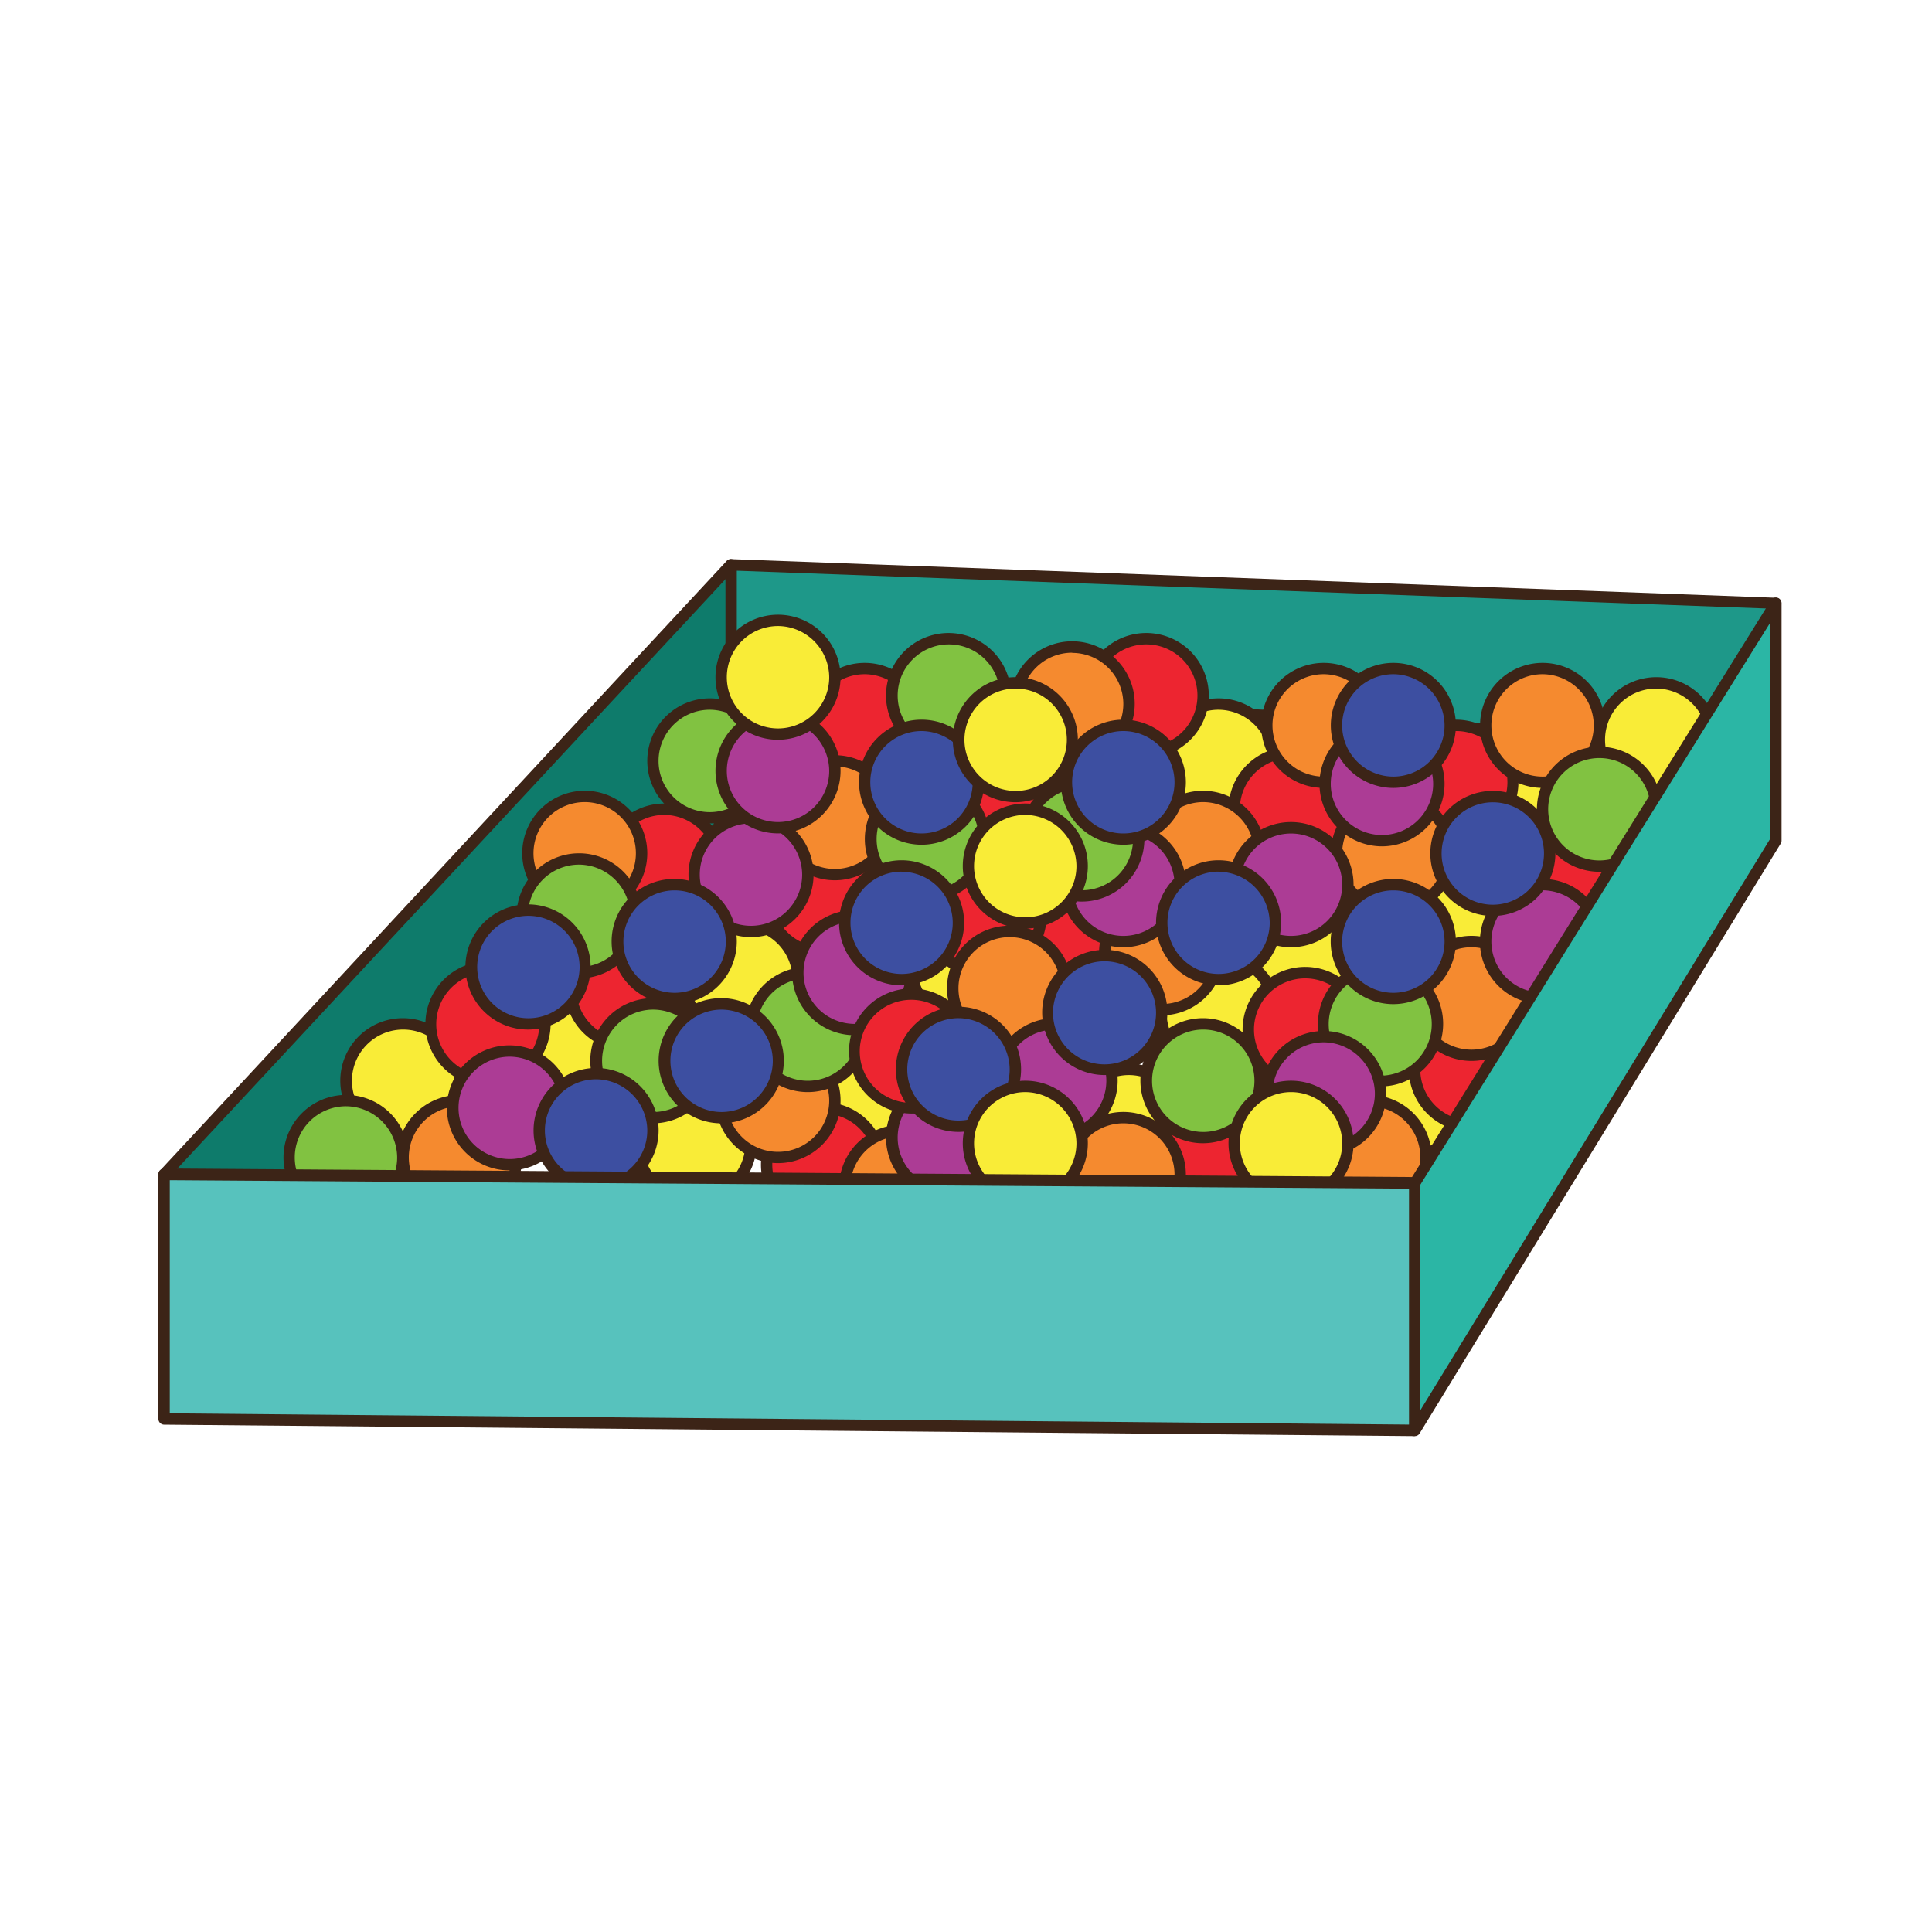 <svg id="ball_pit" data-name="ball pit" xmlns="http://www.w3.org/2000/svg" viewBox="0 0 300 300"><defs><style>.cls-1{fill:#f9ec37;}.cls-2{fill:#3c2417;}.cls-3{fill:#0e7b6b;}.cls-4{fill:#1e9889;}.cls-5{fill:#ed2530;}.cls-6{fill:#f58a2f;}.cls-7{fill:#81c241;}.cls-8{fill:#ac3c95;}.cls-9{fill:#3d4fa1;}.cls-10{fill:#2bb6a5;}.cls-11{fill:#57c2bd;}</style></defs><title>ball pit</title><path class="cls-1" d="M227.17,170.9a8.83,8.83,0,1,1-8.82-8.82A8.82,8.82,0,0,1,227.17,170.9Z"/><path class="cls-2" d="M218.35,180.61a9.71,9.71,0,1,1,9.71-9.71A9.72,9.72,0,0,1,218.35,180.61Zm0-17.65a7.94,7.94,0,1,0,7.94,7.94A8,8,0,0,0,218.35,163Z"/><polygon class="cls-3" points="25.48 182.38 113.53 87.7 122.58 90.57 104.7 152.14 53.73 196.5 25.48 182.38"/><path class="cls-2" d="M53.73,197.38a.93.93,0,0,1-.4-.09L25.09,183.16a.88.88,0,0,1-.48-.63.9.9,0,0,1,.23-.76l88-94.67a.87.87,0,0,1,.91-.24l9,2.87a.87.87,0,0,1,.58,1.09l-17.87,61.56a.85.85,0,0,1-.27.42l-51,44.37A.9.9,0,0,1,53.73,197.38Zm-26.8-15.27,26.66,13.34,50.34-43.81,17.56-60.49-7.7-2.44Z"/><polygon class="cls-4" points="275.72 93.66 113.53 87.7 113.53 106.04 271.75 115.72 275.72 93.66"/><path class="cls-2" d="M271.75,116.6h-.05l-158.23-9.68a.88.88,0,0,1-.82-.88V87.7a.87.87,0,0,1,.27-.64.84.84,0,0,1,.64-.24l162.2,6a.85.85,0,0,1,.65.33.84.84,0,0,1,.18.7l-4,22.07A.89.89,0,0,1,271.75,116.6ZM114.41,105.21,271,114.79l3.66-20.29L114.41,88.62Z"/><path class="cls-1" d="M159.21,150.15a8.83,8.83,0,1,1-8.83-8.83A8.83,8.83,0,0,1,159.21,150.15Z"/><path class="cls-2" d="M150.38,159.87a9.72,9.72,0,1,1,9.71-9.72A9.73,9.73,0,0,1,150.38,159.87Zm0-17.66a7.95,7.95,0,1,0,7.94,7.94A7.95,7.95,0,0,0,150.38,142.21Z"/><path class="cls-1" d="M98.74,161a8.83,8.83,0,1,1-8.82-8.83A8.82,8.82,0,0,1,98.74,161Z"/><path class="cls-2" d="M89.92,170.68A9.72,9.72,0,1,1,99.63,161,9.71,9.71,0,0,1,89.92,170.68Zm0-17.66A8,8,0,1,0,97.86,161,8,8,0,0,0,89.92,153Z"/><path class="cls-1" d="M71.38,167.81A8.83,8.83,0,1,1,62.55,159,8.83,8.83,0,0,1,71.38,167.81Z"/><path class="cls-2" d="M62.55,177.52a9.71,9.71,0,1,1,9.71-9.71A9.71,9.71,0,0,1,62.55,177.52Zm0-17.65a7.95,7.95,0,1,0,8,7.94A7.95,7.95,0,0,0,62.55,159.87Z"/><path class="cls-1" d="M123.9,152.14a8.83,8.83,0,1,1-8.83-8.83A8.83,8.83,0,0,1,123.9,152.14Z"/><path class="cls-2" d="M115.07,161.85a9.71,9.71,0,1,1,9.71-9.71A9.73,9.73,0,0,1,115.07,161.85Zm0-17.66a7.95,7.95,0,1,0,8,7.95A7.95,7.95,0,0,0,115.07,144.19Z"/><path class="cls-1" d="M210.18,147.94a8.83,8.83,0,1,1-8.82-8.82A8.83,8.83,0,0,1,210.18,147.94Z"/><path class="cls-2" d="M201.36,157.66a9.72,9.72,0,1,1,9.71-9.72A9.72,9.72,0,0,1,201.36,157.66Zm0-17.66a7.95,7.95,0,1,0,7.94,7.94A8,8,0,0,0,201.36,140Z"/><path class="cls-1" d="M198.05,118.15a8.83,8.83,0,1,1-8.83-8.82A8.83,8.83,0,0,1,198.05,118.15Z"/><path class="cls-2" d="M189.22,127.86a9.71,9.71,0,1,1,9.71-9.71A9.73,9.73,0,0,1,189.22,127.86Zm0-17.65a7.95,7.95,0,1,0,7.94,7.94A8,8,0,0,0,189.22,110.21Z"/><path class="cls-1" d="M145.53,172a8.83,8.83,0,1,1-8.83-8.83A8.83,8.83,0,0,1,145.53,172Z"/><path class="cls-2" d="M136.7,181.74a9.71,9.71,0,1,1,9.71-9.71A9.73,9.73,0,0,1,136.7,181.74Zm0-17.66a8,8,0,1,0,7.94,7.95A8,8,0,0,0,136.7,164.08Z"/><path class="cls-1" d="M184.14,174.88a8.83,8.83,0,1,1-8.82-8.83A8.82,8.82,0,0,1,184.14,174.88Z"/><path class="cls-2" d="M175.32,184.58a9.71,9.71,0,1,1,9.71-9.7A9.71,9.71,0,0,1,175.32,184.58Zm0-17.65a7.95,7.95,0,1,0,7.94,7.95A8,8,0,0,0,175.32,166.93Z"/><path class="cls-1" d="M198.05,157.21a8.83,8.83,0,1,1-8.83-8.83A8.83,8.83,0,0,1,198.05,157.21Z"/><path class="cls-2" d="M189.22,166.93a9.72,9.72,0,1,1,9.71-9.72A9.73,9.73,0,0,1,189.22,166.93Zm0-17.66a8,8,0,1,0,7.94,7.94A8,8,0,0,0,189.22,149.27Z"/><path class="cls-1" d="M236,141.32a8.83,8.83,0,1,1-8.83-8.82A8.83,8.83,0,0,1,236,141.32Z"/><path class="cls-2" d="M227.17,151a9.71,9.71,0,1,1,9.71-9.71A9.71,9.71,0,0,1,227.17,151Zm0-17.65a7.95,7.95,0,1,0,8,7.94A8,8,0,0,0,227.17,133.38Z"/><path class="cls-1" d="M266,114.87a8.83,8.83,0,1,1-8.82-8.83A8.82,8.82,0,0,1,266,114.87Z"/><path class="cls-2" d="M257.19,124.57a9.71,9.71,0,1,1,9.71-9.7A9.71,9.71,0,0,1,257.19,124.57Zm0-17.65a7.95,7.95,0,1,0,7.94,8A8,8,0,0,0,257.19,106.92Z"/><path class="cls-1" d="M116.62,177.53a8.83,8.83,0,1,1-8.83-8.83A8.83,8.83,0,0,1,116.62,177.53Z"/><path class="cls-2" d="M107.79,187.24a9.71,9.71,0,1,1,9.71-9.71A9.73,9.73,0,0,1,107.79,187.24Zm0-17.66a7.95,7.95,0,1,0,7.95,7.95A8,8,0,0,0,107.79,169.58Z"/><path class="cls-1" d="M249.46,124.55a8.83,8.83,0,1,1-8.82-8.83A8.82,8.82,0,0,1,249.46,124.55Z"/><path class="cls-2" d="M240.64,134.26a9.71,9.71,0,1,1,9.71-9.71A9.71,9.71,0,0,1,240.64,134.26Zm0-17.65a7.95,7.95,0,1,0,7.94,7.94A7.95,7.95,0,0,0,240.64,116.61Z"/><path class="cls-5" d="M209.3,125.66a8.83,8.83,0,1,1-8.83-8.83A8.82,8.82,0,0,1,209.3,125.66Z"/><path class="cls-2" d="M200.47,135.37a9.71,9.71,0,1,1,9.71-9.71A9.73,9.73,0,0,1,200.47,135.37Zm0-17.66a7.95,7.95,0,1,0,7.95,8A7.95,7.95,0,0,0,200.47,117.71Z"/><path class="cls-5" d="M186.79,108A8.83,8.83,0,1,1,178,99.18,8.82,8.82,0,0,1,186.79,108Z"/><path class="cls-2" d="M178,117.71a9.71,9.71,0,1,1,9.7-9.71A9.72,9.72,0,0,1,178,117.71Zm0-17.65a7.95,7.95,0,1,0,7.94,7.94A7.95,7.95,0,0,0,178,100.06Z"/><path class="cls-5" d="M143.1,112.64a8.83,8.83,0,1,1-8.83-8.83A8.82,8.82,0,0,1,143.1,112.64Z"/><path class="cls-2" d="M134.27,122.35a9.71,9.71,0,1,1,9.71-9.71A9.73,9.73,0,0,1,134.27,122.35Zm0-17.66a7.95,7.95,0,1,0,7.95,8A8,8,0,0,0,134.27,104.69Z"/><path class="cls-5" d="M112,134.48a8.83,8.83,0,1,1-8.82-8.82A8.82,8.82,0,0,1,112,134.48Z"/><path class="cls-2" d="M103.16,144.19a9.71,9.71,0,1,1,9.71-9.71A9.72,9.72,0,0,1,103.16,144.19Zm0-17.65a7.95,7.95,0,1,0,7.94,7.94A8,8,0,0,0,103.16,126.54Z"/><path class="cls-5" d="M84.62,159a8.83,8.83,0,1,1-8.83-8.83A8.83,8.83,0,0,1,84.62,159Z"/><path class="cls-2" d="M75.79,168.7A9.72,9.72,0,1,1,85.5,159,9.72,9.72,0,0,1,75.79,168.7Zm0-17.67A8,8,0,1,0,83.74,159,8,8,0,0,0,75.79,151Z"/><path class="cls-5" d="M136.7,180.86a8.83,8.83,0,1,1-8.83-8.83A8.82,8.82,0,0,1,136.7,180.86Z"/><path class="cls-2" d="M127.87,190.57a9.71,9.71,0,1,1,9.71-9.71A9.73,9.73,0,0,1,127.87,190.57Zm0-17.66a7.95,7.95,0,1,0,7.95,8A8,8,0,0,0,127.87,172.91Z"/><path class="cls-5" d="M136.7,139.12a8.83,8.83,0,1,1-8.83-8.83A8.82,8.82,0,0,1,136.7,139.12Z"/><path class="cls-2" d="M127.87,148.83a9.71,9.71,0,1,1,9.71-9.71A9.73,9.73,0,0,1,127.87,148.83Zm0-17.66a7.95,7.95,0,1,0,7.95,8A8,8,0,0,0,127.87,131.17Z"/><path class="cls-5" d="M174.43,144.63a8.83,8.83,0,1,1-8.82-8.83A8.82,8.82,0,0,1,174.43,144.63Z"/><path class="cls-2" d="M165.61,154.34a9.71,9.71,0,1,1,9.71-9.71A9.71,9.71,0,0,1,165.61,154.34Zm0-17.65a7.95,7.95,0,1,0,7.94,7.94A8,8,0,0,0,165.61,136.69Z"/><path class="cls-5" d="M198.05,179.73a8.83,8.83,0,1,1-8.83-8.83A8.82,8.82,0,0,1,198.05,179.73Z"/><path class="cls-2" d="M189.22,189.44a9.71,9.71,0,1,1,9.71-9.71A9.73,9.73,0,0,1,189.22,189.44Zm0-17.65a7.94,7.94,0,1,0,7.94,7.94A8,8,0,0,0,189.22,171.79Z"/><path class="cls-5" d="M237.33,166.05a8.83,8.83,0,1,1-8.83-8.84A8.84,8.84,0,0,1,237.33,166.05Z"/><path class="cls-2" d="M228.5,175.76a9.72,9.72,0,1,1,9.71-9.71A9.73,9.73,0,0,1,228.5,175.76Zm0-17.66a7.95,7.95,0,1,0,7.94,8A8,8,0,0,0,228.5,158.1Z"/><path class="cls-5" d="M106.25,153.46a8.83,8.83,0,1,1-8.83-8.83A8.83,8.83,0,0,1,106.25,153.46Z"/><path class="cls-2" d="M97.42,163.18a9.72,9.72,0,1,1,9.71-9.72A9.73,9.73,0,0,1,97.42,163.18Zm0-17.66a7.95,7.95,0,1,0,7.94,7.94A7.95,7.95,0,0,0,97.42,145.52Z"/><path class="cls-5" d="M211.51,159.87a8.83,8.83,0,1,1-8.83-8.84A8.83,8.83,0,0,1,211.51,159.87Z"/><path class="cls-2" d="M202.68,169.58a9.72,9.72,0,1,1,9.71-9.71A9.73,9.73,0,0,1,202.68,169.58Zm0-17.66a7.95,7.95,0,1,0,7.94,8A7.95,7.95,0,0,0,202.68,151.92Z"/><path class="cls-5" d="M163.84,125.66a8.83,8.83,0,1,1-8.83-8.83A8.82,8.82,0,0,1,163.84,125.66Z"/><path class="cls-2" d="M155,135.37a9.71,9.71,0,1,1,9.72-9.71A9.72,9.72,0,0,1,155,135.37Zm0-17.66a7.95,7.95,0,1,0,8,8A8,8,0,0,0,155,117.71Z"/><path class="cls-5" d="M161.63,142.21a8.83,8.83,0,1,1-8.82-8.83A8.82,8.82,0,0,1,161.63,142.21Z"/><path class="cls-2" d="M152.81,151.92a9.71,9.71,0,1,1,9.71-9.71A9.73,9.73,0,0,1,152.81,151.92Zm0-17.66a7.95,7.95,0,1,0,7.94,8A8,8,0,0,0,152.81,134.26Z"/><path class="cls-5" d="M252.55,135.8a8.83,8.83,0,1,1-8.83-8.82A8.83,8.83,0,0,1,252.55,135.8Z"/><path class="cls-2" d="M243.72,145.52a9.71,9.71,0,1,1,9.72-9.72A9.72,9.72,0,0,1,243.72,145.52Zm0-17.66a7.95,7.95,0,1,0,7.95,7.94A8,8,0,0,0,243.72,127.86Z"/><path class="cls-5" d="M234.9,121.46a8.83,8.83,0,1,1-8.83-8.82A8.83,8.83,0,0,1,234.9,121.46Z"/><path class="cls-2" d="M226.07,131.17a9.71,9.71,0,1,1,9.71-9.71A9.72,9.72,0,0,1,226.07,131.17Zm0-17.65a7.95,7.95,0,1,0,8,7.94A7.95,7.95,0,0,0,226.07,113.52Z"/><path class="cls-6" d="M195.62,132.5a8.83,8.83,0,1,1-8.83-8.83A8.82,8.82,0,0,1,195.62,132.5Z"/><path class="cls-2" d="M186.79,142.21a9.71,9.71,0,1,1,9.71-9.71A9.73,9.73,0,0,1,186.79,142.21Zm0-17.66a7.95,7.95,0,1,0,8,8A8,8,0,0,0,186.79,124.55Z"/><path class="cls-6" d="M175.32,109.32a8.83,8.83,0,1,1-8.83-8.83A8.83,8.83,0,0,1,175.32,109.32Z"/><path class="cls-2" d="M166.49,119a9.71,9.71,0,1,1,9.71-9.71A9.72,9.72,0,0,1,166.49,119Zm0-17.65a7.95,7.95,0,1,0,7.94,7.94A7.95,7.95,0,0,0,166.49,101.38Z"/><path class="cls-6" d="M214.38,112.64a8.83,8.83,0,1,1-8.83-8.83A8.83,8.83,0,0,1,214.38,112.64Z"/><path class="cls-2" d="M205.55,122.35a9.71,9.71,0,1,1,9.71-9.71A9.73,9.73,0,0,1,205.55,122.35Zm0-17.66a7.95,7.95,0,1,0,7.94,8A8,8,0,0,0,205.55,104.69Z"/><path class="cls-6" d="M248.36,112.64a8.83,8.83,0,1,1-8.83-8.83A8.82,8.82,0,0,1,248.36,112.64Z"/><path class="cls-2" d="M239.53,122.35a9.71,9.71,0,1,1,9.71-9.71A9.73,9.73,0,0,1,239.53,122.35Zm0-17.66a7.95,7.95,0,1,0,7.95,8A8,8,0,0,0,239.53,104.69Z"/><path class="cls-6" d="M225.19,132.52a8.83,8.83,0,1,1-8.83-8.83A8.83,8.83,0,0,1,225.19,132.52Z"/><path class="cls-2" d="M216.36,142.23a9.71,9.71,0,1,1,9.71-9.71A9.73,9.73,0,0,1,216.36,142.23Zm0-17.66a7.95,7.95,0,1,0,7.95,8A8,8,0,0,0,216.36,124.57Z"/><path class="cls-6" d="M237.33,155a8.83,8.83,0,1,1-8.83-8.83A8.83,8.83,0,0,1,237.33,155Z"/><path class="cls-2" d="M228.5,164.74a9.71,9.71,0,1,1,9.71-9.71A9.72,9.72,0,0,1,228.5,164.74Zm0-17.65a7.95,7.95,0,1,0,7.94,7.94A8,8,0,0,0,228.5,147.09Z"/><path class="cls-6" d="M221.44,179.73a8.83,8.83,0,1,1-8.83-8.83A8.82,8.82,0,0,1,221.44,179.73Z"/><path class="cls-2" d="M212.61,189.44a9.71,9.71,0,1,1,9.71-9.71A9.73,9.73,0,0,1,212.61,189.44Zm0-17.66a7.95,7.95,0,1,0,7.94,7.95A7.95,7.95,0,0,0,212.61,171.78Z"/><path class="cls-6" d="M183.26,182.38a8.83,8.83,0,1,1-8.83-8.83A8.82,8.82,0,0,1,183.26,182.38Z"/><path class="cls-2" d="M174.43,192.08a9.71,9.71,0,1,1,9.71-9.7A9.71,9.71,0,0,1,174.43,192.08Zm0-17.65a7.95,7.95,0,1,0,7.95,7.95A7.95,7.95,0,0,0,174.43,174.43Z"/><path class="cls-6" d="M165.61,153.46a8.83,8.83,0,1,1-8.83-8.83A8.83,8.83,0,0,1,165.61,153.46Z"/><path class="cls-2" d="M156.78,163.18a9.72,9.72,0,1,1,9.71-9.72A9.73,9.73,0,0,1,156.78,163.18Zm0-17.66a7.95,7.95,0,1,0,7.95,7.94A7.95,7.95,0,0,0,156.78,145.52Z"/><circle class="cls-6" cx="140.01" cy="184.36" r="8.83"/><path class="cls-2" d="M140,194.07a9.71,9.71,0,1,1,9.71-9.71A9.72,9.72,0,0,1,140,194.07Zm0-17.65a7.95,7.95,0,1,0,7.94,7.94A7.95,7.95,0,0,0,140,176.42Z"/><path class="cls-6" d="M189.22,147.94a8.83,8.83,0,1,1-8.83-8.82A8.83,8.83,0,0,1,189.22,147.94Z"/><path class="cls-2" d="M180.39,157.66a9.72,9.72,0,1,1,9.71-9.72A9.73,9.73,0,0,1,180.39,157.66Zm0-17.66a7.95,7.95,0,1,0,8,7.94A7.95,7.95,0,0,0,180.39,140Z"/><path class="cls-6" d="M138.46,127a8.83,8.83,0,1,1-8.82-8.83A8.82,8.82,0,0,1,138.46,127Z"/><path class="cls-2" d="M129.64,136.69a9.71,9.71,0,1,1,9.71-9.71A9.72,9.72,0,0,1,129.64,136.69Zm0-17.66a7.95,7.95,0,1,0,7.94,8A8,8,0,0,0,129.64,119Z"/><path class="cls-6" d="M99.63,132.49a8.83,8.83,0,1,1-8.83-8.82A8.83,8.83,0,0,1,99.63,132.49Z"/><path class="cls-2" d="M90.8,142.21a9.71,9.71,0,1,1,9.71-9.72A9.72,9.72,0,0,1,90.8,142.21Zm0-17.66a7.95,7.95,0,1,0,7.94,7.94A7.95,7.95,0,0,0,90.8,124.55Z"/><path class="cls-6" d="M80.21,179.73a8.83,8.83,0,1,1-8.83-8.83A8.82,8.82,0,0,1,80.21,179.73Z"/><path class="cls-2" d="M71.38,189.44a9.71,9.71,0,1,1,9.71-9.71A9.73,9.73,0,0,1,71.38,189.44Zm0-17.66a7.95,7.95,0,1,0,8,7.95A7.95,7.95,0,0,0,71.38,171.78Z"/><path class="cls-6" d="M129.64,170.9a8.83,8.83,0,1,1-8.83-8.82A8.83,8.83,0,0,1,129.64,170.9Z"/><path class="cls-2" d="M120.81,180.61a9.71,9.71,0,1,1,9.71-9.71A9.72,9.72,0,0,1,120.81,180.61Zm0-17.65a7.95,7.95,0,1,0,7.95,7.94A7.95,7.95,0,0,0,120.81,163Z"/><path class="cls-7" d="M119.05,118.15a8.83,8.83,0,1,1-8.83-8.83A8.84,8.84,0,0,1,119.05,118.15Z"/><path class="cls-2" d="M110.22,127.86a9.71,9.71,0,1,1,9.71-9.71A9.72,9.72,0,0,1,110.22,127.86Zm0-17.65a7.95,7.95,0,1,0,7.94,7.94A8,8,0,0,0,110.22,110.21Z"/><path class="cls-7" d="M156.12,108a8.83,8.83,0,1,1-8.83-8.83A8.83,8.83,0,0,1,156.12,108Z"/><path class="cls-2" d="M147.29,117.71A9.71,9.71,0,1,1,157,108,9.73,9.73,0,0,1,147.29,117.71Zm0-17.65a7.95,7.95,0,1,0,8,7.94A7.95,7.95,0,0,0,147.29,100.06Z"/><path class="cls-7" d="M98.74,142.21a8.83,8.83,0,1,1-8.82-8.83A8.82,8.82,0,0,1,98.74,142.21Z"/><path class="cls-2" d="M89.92,151.92a9.71,9.71,0,1,1,9.71-9.71A9.72,9.72,0,0,1,89.92,151.92Zm0-17.66a7.95,7.95,0,1,0,7.94,8A8,8,0,0,0,89.92,134.26Z"/><path class="cls-7" d="M110.22,164.72a8.83,8.83,0,1,1-8.83-8.83A8.83,8.83,0,0,1,110.22,164.72Z"/><path class="cls-2" d="M101.39,174.43a9.72,9.72,0,1,1,9.71-9.71A9.73,9.73,0,0,1,101.39,174.43Zm0-17.66a7.95,7.95,0,1,0,8,7.95A8,8,0,0,0,101.39,156.77Z"/><path class="cls-7" d="M62.55,179.73a8.83,8.83,0,1,1-8.82-8.83A8.82,8.82,0,0,1,62.55,179.73Z"/><path class="cls-2" d="M53.73,189.44a9.71,9.71,0,1,1,9.71-9.71A9.72,9.72,0,0,1,53.73,189.44Zm0-17.66a7.95,7.95,0,1,0,7.94,7.95A8,8,0,0,0,53.73,171.78Z"/><path class="cls-7" d="M134.27,159.87a8.83,8.83,0,1,1-8.82-8.84A8.83,8.83,0,0,1,134.27,159.87Z"/><path class="cls-2" d="M125.45,169.58a9.72,9.72,0,1,1,9.7-9.71A9.72,9.72,0,0,1,125.45,169.58Zm0-17.66a7.95,7.95,0,1,0,7.94,8A8,8,0,0,0,125.45,151.92Z"/><path class="cls-7" d="M195.62,167.81a8.83,8.83,0,1,1-8.83-8.83A8.83,8.83,0,0,1,195.62,167.81Z"/><path class="cls-2" d="M186.79,177.52a9.71,9.71,0,1,1,9.71-9.71A9.72,9.72,0,0,1,186.79,177.52Zm0-17.65a7.95,7.95,0,1,0,8,7.94A7.95,7.95,0,0,0,186.79,159.87Z"/><path class="cls-7" d="M223.2,159a8.83,8.83,0,1,1-8.82-8.83A8.82,8.82,0,0,1,223.2,159Z"/><path class="cls-2" d="M214.38,168.7a9.72,9.72,0,1,1,9.71-9.72A9.72,9.72,0,0,1,214.38,168.7Zm0-17.67a8,8,0,1,0,7.94,7.95A8,8,0,0,0,214.38,151Z"/><path class="cls-7" d="M257.19,125.66a8.83,8.83,0,1,1-8.83-8.83A8.83,8.83,0,0,1,257.19,125.66Z"/><path class="cls-2" d="M248.36,135.37a9.71,9.71,0,1,1,9.71-9.71A9.73,9.73,0,0,1,248.36,135.37Zm0-17.66a7.95,7.95,0,1,0,7.94,8A7.95,7.95,0,0,0,248.36,117.71Z"/><path class="cls-8" d="M172.67,167.81a8.83,8.83,0,1,1-8.83-8.83A8.83,8.83,0,0,1,172.67,167.81Z"/><path class="cls-2" d="M163.84,177.52a9.71,9.71,0,1,1,9.71-9.71A9.72,9.72,0,0,1,163.84,177.52Zm0-17.65a7.95,7.95,0,1,0,7.95,7.94A7.95,7.95,0,0,0,163.84,159.87Z"/><path class="cls-8" d="M156.12,176.64a8.83,8.83,0,1,1-8.83-8.83A8.83,8.83,0,0,1,156.12,176.64Z"/><path class="cls-2" d="M147.29,186.35a9.71,9.71,0,1,1,9.71-9.71A9.72,9.72,0,0,1,147.29,186.35Zm0-17.66a7.95,7.95,0,1,0,8,7.95A8,8,0,0,0,147.29,168.69Z"/><path class="cls-8" d="M141.56,151a8.83,8.83,0,1,1-8.83-8.82A8.84,8.84,0,0,1,141.56,151Z"/><path class="cls-2" d="M132.73,160.75a9.72,9.72,0,1,1,9.71-9.72A9.72,9.72,0,0,1,132.73,160.75Zm0-17.66a7.95,7.95,0,1,0,7.94,7.94A8,8,0,0,0,132.73,143.09Z"/><path class="cls-8" d="M125.45,135.8a8.83,8.83,0,1,1-8.83-8.82A8.83,8.83,0,0,1,125.45,135.8Z"/><path class="cls-2" d="M116.62,145.52a9.71,9.71,0,1,1,9.71-9.72A9.72,9.72,0,0,1,116.62,145.52Zm0-17.66a7.95,7.95,0,1,0,7.94,7.94A8,8,0,0,0,116.62,127.86Z"/><path class="cls-8" d="M129.64,119.7a8.83,8.83,0,1,1-8.83-8.83A8.82,8.82,0,0,1,129.64,119.7Z"/><path class="cls-2" d="M120.81,129.41a9.71,9.71,0,1,1,9.71-9.71A9.73,9.73,0,0,1,120.81,129.41Zm0-17.66a7.95,7.95,0,1,0,7.95,8A8,8,0,0,0,120.81,111.75Z"/><path class="cls-8" d="M183.26,137.37a8.83,8.83,0,1,1-8.83-8.82A8.83,8.83,0,0,1,183.26,137.37Z"/><path class="cls-2" d="M174.43,147.09a9.72,9.72,0,1,1,9.71-9.72A9.72,9.72,0,0,1,174.43,147.09Zm0-17.66a7.95,7.95,0,1,0,7.95,7.94A7.95,7.95,0,0,0,174.43,129.43Z"/><path class="cls-8" d="M209.3,137.37a8.83,8.83,0,1,1-8.83-8.82A8.83,8.83,0,0,1,209.3,137.37Z"/><path class="cls-2" d="M200.47,147.09a9.72,9.72,0,1,1,9.71-9.72A9.73,9.73,0,0,1,200.47,147.09Zm0-17.66a7.95,7.95,0,1,0,7.95,7.94A7.95,7.95,0,0,0,200.47,129.43Z"/><path class="cls-8" d="M223.42,121.71a8.83,8.83,0,1,1-8.82-8.83A8.82,8.82,0,0,1,223.42,121.71Z"/><path class="cls-2" d="M214.6,131.42a9.71,9.71,0,1,1,9.71-9.71A9.73,9.73,0,0,1,214.6,131.42Zm0-17.66a7.95,7.95,0,1,0,7.94,7.95A8,8,0,0,0,214.6,113.76Z"/><path class="cls-8" d="M248.36,146.2a8.83,8.83,0,1,1-8.83-8.83A8.83,8.83,0,0,1,248.36,146.2Z"/><path class="cls-2" d="M239.53,155.92a9.72,9.72,0,1,1,9.71-9.72A9.73,9.73,0,0,1,239.53,155.92Zm0-17.67a7.95,7.95,0,1,0,7.95,7.95A8,8,0,0,0,239.53,138.25Z"/><path class="cls-8" d="M214.38,169.8a8.83,8.83,0,1,1-8.83-8.83A8.84,8.84,0,0,1,214.38,169.8Z"/><path class="cls-2" d="M205.55,179.51a9.71,9.71,0,1,1,9.71-9.71A9.73,9.73,0,0,1,205.55,179.51Zm0-17.66a7.95,7.95,0,1,0,7.94,8A8,8,0,0,0,205.55,161.85Z"/><path class="cls-8" d="M87.93,172a8.83,8.83,0,1,1-8.83-8.83A8.83,8.83,0,0,1,87.93,172Z"/><path class="cls-2" d="M79.1,181.74A9.71,9.71,0,1,1,88.81,172,9.72,9.72,0,0,1,79.1,181.74Zm0-17.66a7.95,7.95,0,1,0,8,7.95A8,8,0,0,0,79.1,164.08Z"/><path class="cls-7" d="M176.86,130.29a8.83,8.83,0,1,1-8.82-8.83A8.82,8.82,0,0,1,176.86,130.29Z"/><path class="cls-2" d="M168,140a9.71,9.71,0,1,1,9.7-9.71A9.73,9.73,0,0,1,168,140Zm0-17.66a7.95,7.95,0,1,0,7.94,7.95A8,8,0,0,0,168,122.34Z"/><path class="cls-7" d="M152.81,130.29a8.83,8.83,0,1,1-8.83-8.83A8.83,8.83,0,0,1,152.81,130.29Z"/><path class="cls-2" d="M144,140a9.71,9.71,0,1,1,9.71-9.71A9.73,9.73,0,0,1,144,140Zm0-17.65a7.94,7.94,0,1,0,8,7.94A7.95,7.95,0,0,0,144,122.35Z"/><path class="cls-5" d="M150.38,163.2a8.83,8.83,0,1,1-8.82-8.83A8.82,8.82,0,0,1,150.38,163.2Z"/><path class="cls-2" d="M141.56,172.91a9.71,9.71,0,1,1,9.7-9.71A9.72,9.72,0,0,1,141.56,172.91Zm0-17.66a8,8,0,1,0,7.94,7.95A8,8,0,0,0,141.56,155.25Z"/><path class="cls-9" d="M198.05,143.31a8.83,8.83,0,1,1-8.83-8.83A8.83,8.83,0,0,1,198.05,143.31Z"/><path class="cls-2" d="M189.22,153a9.71,9.71,0,1,1,9.71-9.71A9.73,9.73,0,0,1,189.22,153Zm0-17.65a7.94,7.94,0,1,0,7.94,7.94A8,8,0,0,0,189.22,135.37Z"/><path class="cls-9" d="M151.93,121.46a8.83,8.83,0,1,1-8.83-8.82A8.83,8.83,0,0,1,151.93,121.46Z"/><path class="cls-2" d="M143.1,131.17a9.71,9.71,0,1,1,9.71-9.71A9.71,9.71,0,0,1,143.1,131.17Zm0-17.65a7.95,7.95,0,1,0,7.94,7.94A8,8,0,0,0,143.1,113.52Z"/><path class="cls-9" d="M225.19,112.64a8.83,8.83,0,1,1-8.83-8.83A8.82,8.82,0,0,1,225.19,112.64Z"/><path class="cls-2" d="M216.36,122.35a9.71,9.71,0,1,1,9.71-9.71A9.73,9.73,0,0,1,216.36,122.35Zm0-17.66a7.95,7.95,0,1,0,7.95,8A8,8,0,0,0,216.36,104.69Z"/><path class="cls-9" d="M183.26,121.46a8.83,8.83,0,1,1-8.83-8.82A8.83,8.83,0,0,1,183.26,121.46Z"/><path class="cls-2" d="M174.43,131.17a9.71,9.71,0,1,1,9.71-9.71A9.71,9.71,0,0,1,174.43,131.17Zm0-17.65a7.95,7.95,0,1,0,7.95,7.94A7.95,7.95,0,0,0,174.43,113.52Z"/><path class="cls-9" d="M180.39,157.21a8.83,8.83,0,1,1-8.82-8.83A8.83,8.83,0,0,1,180.39,157.21Z"/><path class="cls-2" d="M171.57,166.93a9.72,9.72,0,1,1,9.7-9.72A9.72,9.72,0,0,1,171.57,166.93Zm0-17.66a8,8,0,1,0,7.94,7.94A8,8,0,0,0,171.57,149.27Z"/><path class="cls-9" d="M157.66,166.05a8.83,8.83,0,1,1-8.82-8.84A8.83,8.83,0,0,1,157.66,166.05Z"/><path class="cls-2" d="M148.84,175.76a9.72,9.72,0,1,1,9.71-9.71A9.72,9.72,0,0,1,148.84,175.76Zm0-17.66a7.95,7.95,0,1,0,7.94,8A8,8,0,0,0,148.84,158.1Z"/><path class="cls-9" d="M120.81,164.72a8.83,8.83,0,1,1-8.83-8.83A8.83,8.83,0,0,1,120.81,164.72Z"/><path class="cls-2" d="M112,174.43a9.72,9.72,0,1,1,9.71-9.71A9.73,9.73,0,0,1,112,174.43Zm0-17.66a7.95,7.95,0,1,0,8,7.95A8,8,0,0,0,112,156.77Z"/><path class="cls-9" d="M148.84,143.31a8.83,8.83,0,1,1-8.83-8.83A8.83,8.83,0,0,1,148.84,143.31Z"/><path class="cls-2" d="M140,153a9.71,9.71,0,1,1,9.71-9.71A9.73,9.73,0,0,1,140,153Zm0-17.65a7.94,7.94,0,1,0,7.94,7.94A7.95,7.95,0,0,0,140,135.37Z"/><path class="cls-9" d="M113.53,146.2a8.83,8.83,0,1,1-8.83-8.82A8.83,8.83,0,0,1,113.53,146.2Z"/><path class="cls-2" d="M104.7,155.92a9.72,9.72,0,1,1,9.71-9.72A9.73,9.73,0,0,1,104.7,155.92Zm0-17.66a7.95,7.95,0,1,0,8,7.94A7.95,7.95,0,0,0,104.7,138.26Z"/><path class="cls-9" d="M101.39,175.54a8.83,8.83,0,1,1-8.82-8.83A8.82,8.82,0,0,1,101.39,175.54Z"/><path class="cls-2" d="M92.57,185.25a9.71,9.71,0,1,1,9.7-9.71A9.72,9.72,0,0,1,92.57,185.25Zm0-17.66a7.95,7.95,0,1,0,7.94,7.95A8,8,0,0,0,92.57,167.59Z"/><path class="cls-9" d="M90.8,150.15A8.83,8.83,0,1,1,82,141.32,8.83,8.83,0,0,1,90.8,150.15Z"/><path class="cls-2" d="M82,159.87a9.72,9.72,0,1,1,9.71-9.72A9.73,9.73,0,0,1,82,159.87Zm0-17.66a7.95,7.95,0,1,0,8,7.94A7.95,7.95,0,0,0,82,142.21Z"/><path class="cls-9" d="M225.19,146.2a8.83,8.83,0,1,1-8.83-8.82A8.83,8.83,0,0,1,225.19,146.2Z"/><path class="cls-2" d="M216.36,155.92a9.72,9.72,0,1,1,9.71-9.72A9.73,9.73,0,0,1,216.36,155.92Zm0-17.66a7.95,7.95,0,1,0,7.95,7.94A7.95,7.95,0,0,0,216.36,138.26Z"/><path class="cls-9" d="M240.64,132.52a8.83,8.83,0,1,1-8.83-8.83A8.83,8.83,0,0,1,240.64,132.52Z"/><path class="cls-2" d="M231.81,142.23a9.71,9.71,0,1,1,9.71-9.71A9.73,9.73,0,0,1,231.81,142.23Zm0-17.65a7.95,7.95,0,1,0,7.94,7.94A7.95,7.95,0,0,0,231.81,124.58Z"/><path class="cls-1" d="M129.64,105.16a8.83,8.83,0,1,1-8.83-8.83A8.83,8.83,0,0,1,129.64,105.16Z"/><path class="cls-2" d="M120.81,114.87a9.71,9.71,0,1,1,9.71-9.71A9.73,9.73,0,0,1,120.81,114.87Zm0-17.66a7.95,7.95,0,1,0,7.95,8A8,8,0,0,0,120.81,97.21Z"/><path class="cls-1" d="M166.49,114.87a8.83,8.83,0,1,1-8.83-8.83A8.82,8.82,0,0,1,166.49,114.87Z"/><path class="cls-2" d="M157.66,124.57a9.71,9.71,0,1,1,9.71-9.7A9.72,9.72,0,0,1,157.66,124.57Zm0-17.65a7.95,7.95,0,1,0,8,8A7.95,7.95,0,0,0,157.66,106.92Z"/><path class="cls-1" d="M168,177.52a8.83,8.83,0,1,1-8.83-8.82A8.83,8.83,0,0,1,168,177.52Z"/><path class="cls-2" d="M159.21,187.23a9.71,9.71,0,1,1,9.71-9.71A9.71,9.71,0,0,1,159.21,187.23Zm0-17.65a7.95,7.95,0,1,0,7.94,7.94A8,8,0,0,0,159.21,169.58Z"/><path class="cls-1" d="M168,134.48a8.83,8.83,0,1,1-8.83-8.82A8.83,8.83,0,0,1,168,134.48Z"/><path class="cls-2" d="M159.21,144.19a9.71,9.71,0,1,1,9.71-9.71A9.72,9.72,0,0,1,159.21,144.19Zm0-17.65a7.95,7.95,0,1,0,7.94,7.94A8,8,0,0,0,159.21,126.54Z"/><path class="cls-1" d="M209.3,177.52a8.83,8.83,0,1,1-8.83-8.82A8.83,8.83,0,0,1,209.3,177.52Z"/><path class="cls-2" d="M200.47,187.23a9.71,9.71,0,1,1,9.71-9.71A9.72,9.72,0,0,1,200.47,187.23Zm0-17.65a7.95,7.95,0,1,0,7.95,7.94A7.95,7.95,0,0,0,200.47,169.58Z"/><polygon class="cls-10" points="219.67 183.7 275.72 93.66 275.72 130.53 219.67 222.1 200.47 210.84 219.67 183.7"/><path class="cls-2" d="M219.67,223a.88.88,0,0,1-.44-.12L200,211.61a.88.88,0,0,1-.42-.58.92.92,0,0,1,.14-.7L219,183.19l56-90a.89.89,0,0,1,1.64.47v36.87a.86.86,0,0,1-.14.47l-56.05,91.56A.87.87,0,0,1,219.67,223Zm-17.92-12.41,17.62,10.33,55.47-90.62V96.75l-54.42,87.42Z"/><polygon class="cls-11" points="25.48 182.38 219.67 183.7 219.67 222.1 25.48 220.33 25.48 182.38"/><path class="cls-2" d="M219.67,223h0L25.47,221.22a.89.89,0,0,1-.87-.89v-38a.88.88,0,0,1,.26-.63,1,1,0,0,1,.63-.26l194.19,1.33a.88.88,0,0,1,.87.88v38.4a.89.89,0,0,1-.88.88ZM26.36,219.46l192.43,1.75V184.58L26.36,183.26Z"/></svg>